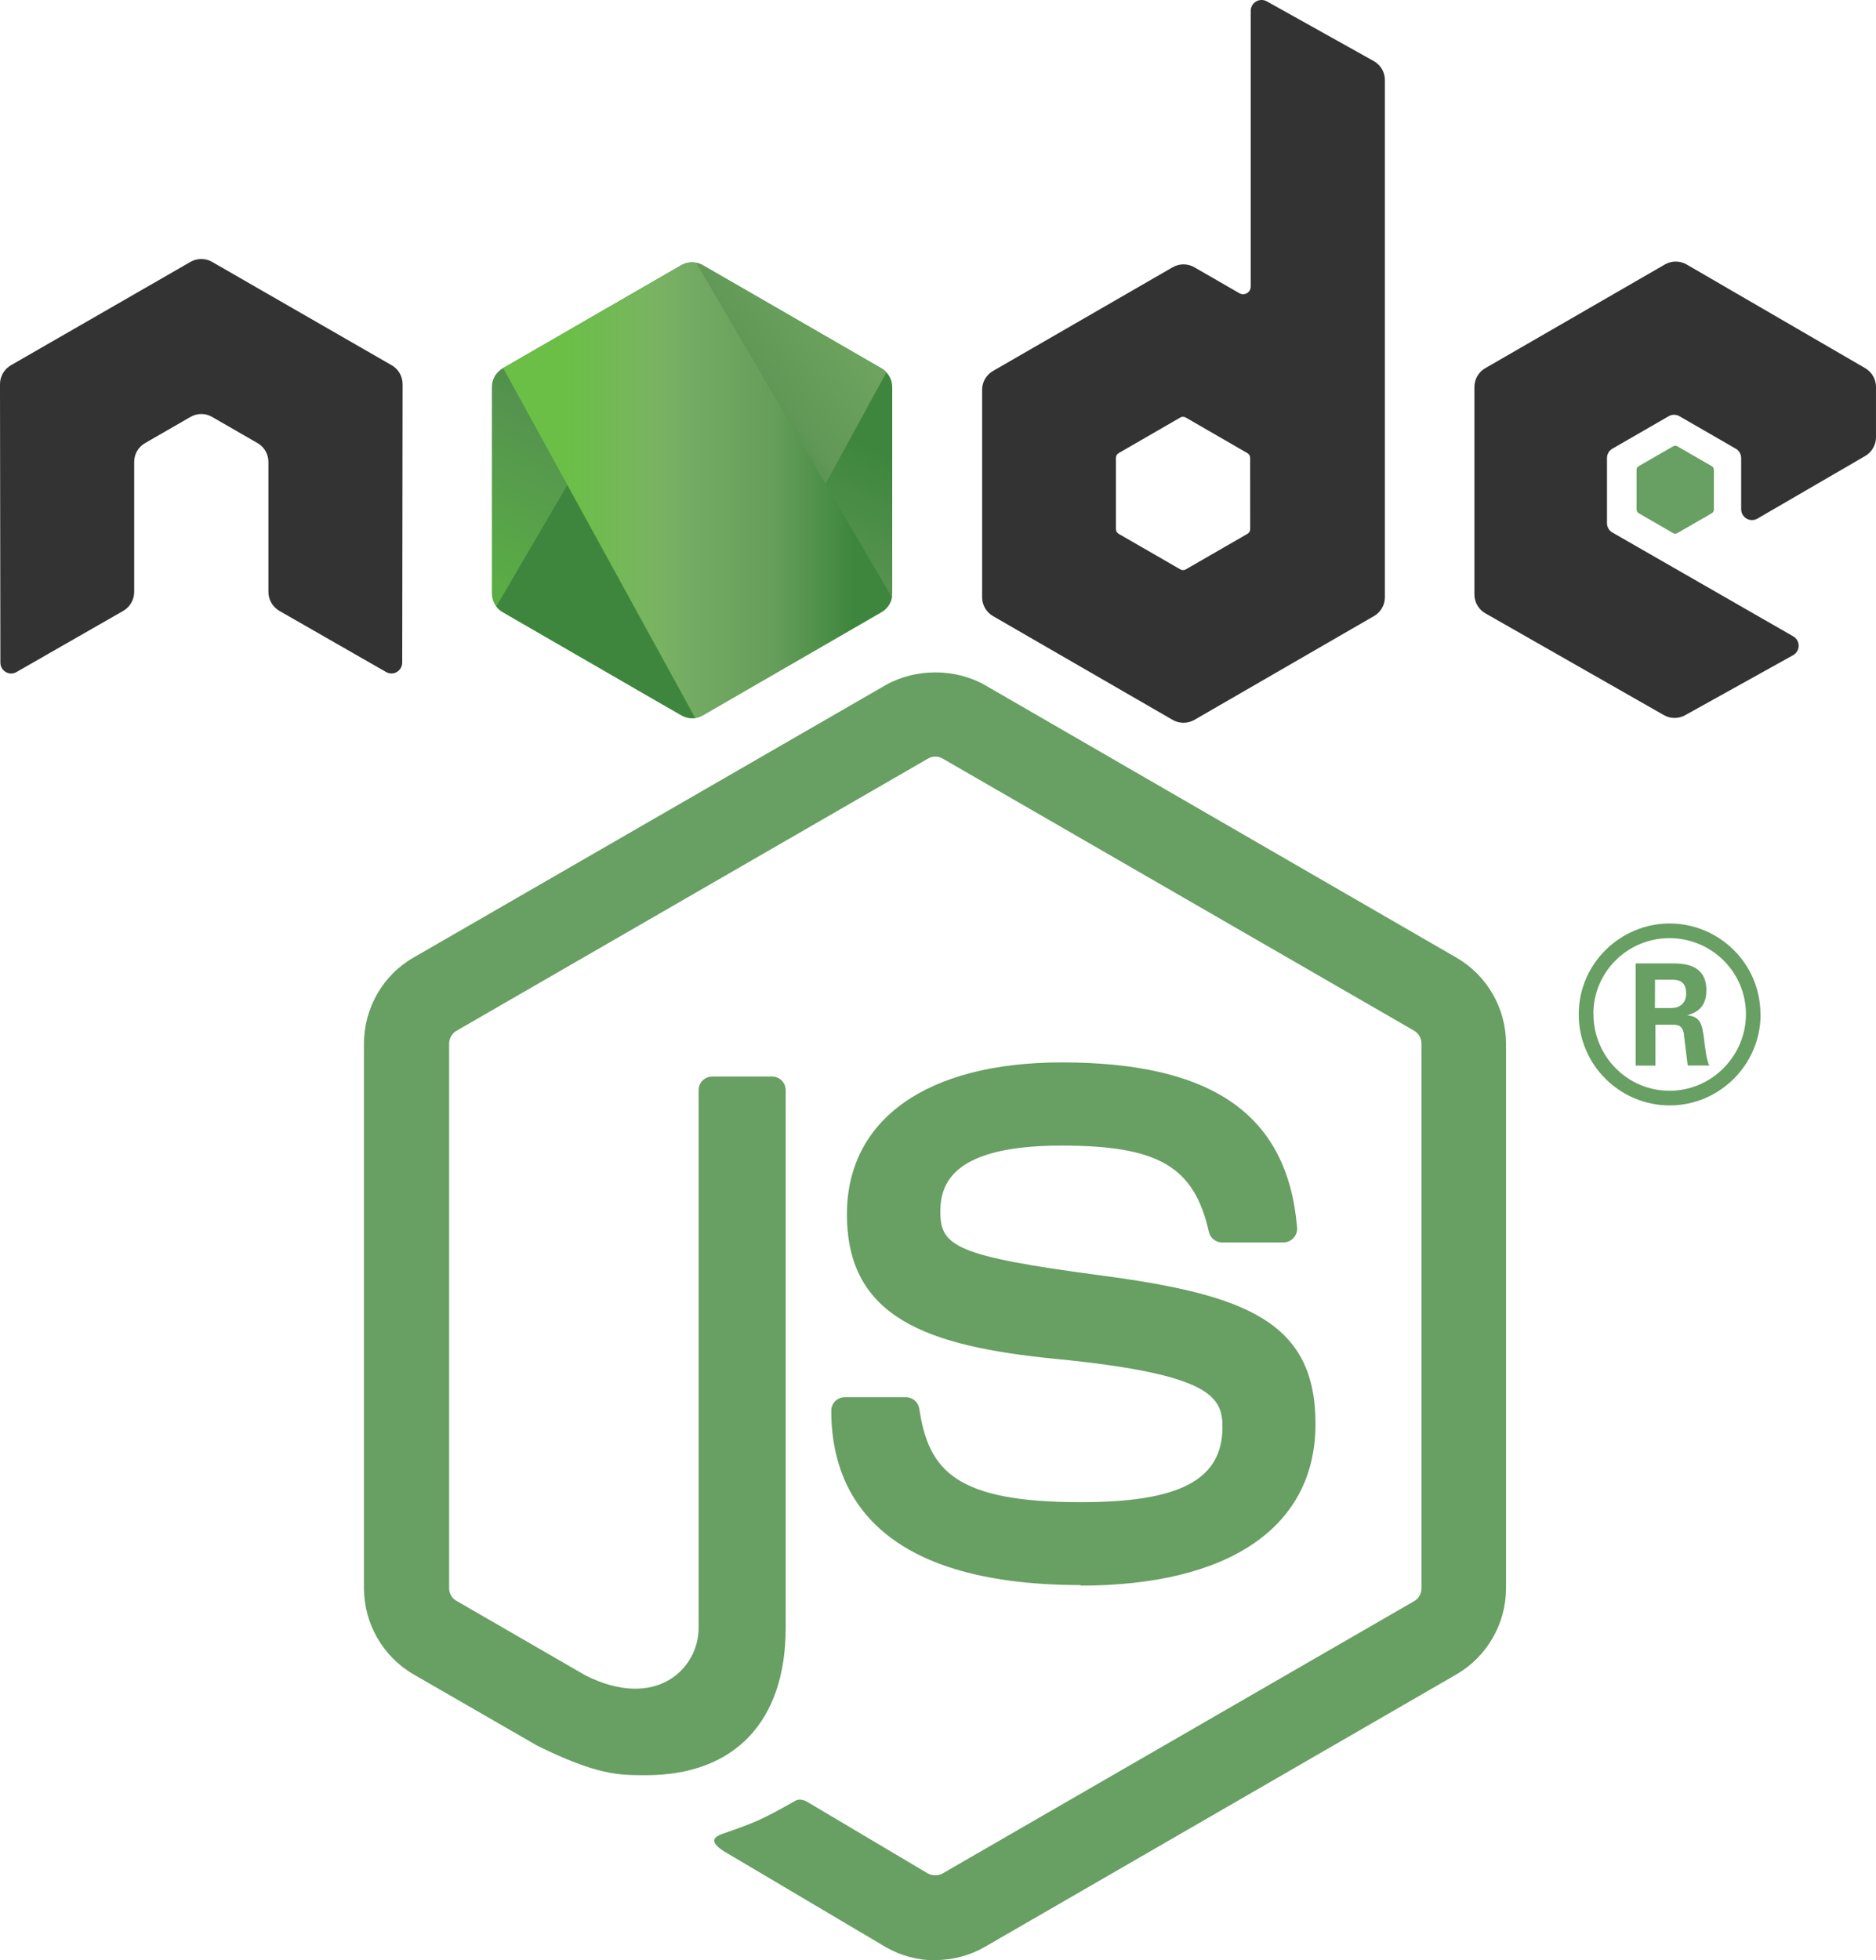 <?xml version="1.0" encoding="UTF-8" standalone="no"?>
<svg
   width="211.815"
   height="221.257"
   version="1.2"
   viewBox="0 0 158.861 165.943"
   id="svg58"
   xmlns="http://www.w3.org/2000/svg"
   xmlns:svg="http://www.w3.org/2000/svg">
  <defs
     id="defs36">
    <clipPath
       id="a">
      <path
         d="m 239.03,226.605 -42.13,24.317 c -1.578,0.91 -2.546,2.59 -2.546,4.406 v 48.668 c 0,1.817 0.968,3.496 2.546,4.406 l 42.133,24.336 c 1.575,0.907 3.517,0.907 5.09,0 l 42.126,-24.336 c 1.57,-0.91 2.54,-2.59 2.54,-4.406 v -48.668 c 0,-1.816 -0.97,-3.496 -2.55,-4.406 l -42.12,-24.317 c -0.79,-0.453 -1.67,-0.68 -2.55,-0.68 -0.88,0 -1.76,0.227 -2.55,0.68"
         id="path2" />
    </clipPath>
    <linearGradient
       id="b"
       x1="-0.348"
       x2="1.251"
       gradientTransform="matrix(-38.065,77.652,-77.652,-38.065,258.723,244.629)"
       gradientUnits="userSpaceOnUse">
      <stop
         offset=".3"
         stop-color="#3E863D"
         id="stop5" />
      <stop
         offset=".5"
         stop-color="#55934F"
         id="stop7" />
      <stop
         offset=".8"
         stop-color="#5AAD45"
         id="stop9" />
    </linearGradient>
    <clipPath
       id="c">
      <path
         d="m 195.398,307.086 c 0.403,0.523 0.907,0.976 1.5,1.316 l 36.14,20.875 6.02,3.46 c 0.9,0.52 1.926,0.74 2.934,0.665 0.336,-0.027 0.672,-0.09 1,-0.183 l 44.434,-81.36 c -0.34,-0.37 -0.738,-0.68 -1.184,-0.94 l -27.586,-15.93 -14.582,-8.39 c -0.414,-0.24 -0.863,-0.41 -1.32,-0.53 z m 0,0"
         id="path12" />
    </clipPath>
    <linearGradient
       id="d"
       x1="-0.456"
       x2="0.582"
       gradientTransform="matrix(106.806,-78.917,78.917,106.806,235.188,285.395)"
       gradientUnits="userSpaceOnUse">
      <stop
         offset=".57"
         stop-color="#3E863D"
         id="stop15" />
      <stop
         offset=".72"
         stop-color="#619857"
         id="stop17" />
      <stop
         offset="1"
         stop-color="#76AC64"
         id="stop19" />
    </linearGradient>
    <clipPath
       id="e">
      <path
         d="m 241.066,225.953 c -0.707,0.07 -1.398,0.29 -2.035,0.652 l -42.01,24.247 45.3,82.51 c 0.63,-0.09 1.25,-0.3 1.81,-0.624 l 42.13,-24.336 c 1.3,-0.754 2.19,-2.03 2.46,-3.476 l -46.18,-78.89 c -0.34,-0.067 -0.68,-0.102 -1.03,-0.102 -0.14,0 -0.28,0.007 -0.42,0.02"
         id="path22" />
    </clipPath>
    <linearGradient
       id="f"
       x1="0.043"
       x2="0.984"
       gradientTransform="matrix(97.417,0,0,97.417,192.862,279.652)"
       gradientUnits="userSpaceOnUse">
      <stop
         offset=".16"
         stop-color="#6BBF47"
         id="stop25" />
      <stop
         offset=".38"
         stop-color="#79B461"
         id="stop27" />
      <stop
         offset=".47"
         stop-color="#75AC64"
         id="stop29" />
      <stop
         offset=".7"
         stop-color="#659E5A"
         id="stop31" />
      <stop
         offset=".9"
         stop-color="#3E863D"
         id="stop33" />
    </linearGradient>
  </defs>
  <path
     fill="#689f63"
     d="m 79.196,165.943 c -1.46,0 -2.91,-0.383 -4.19,-1.12 l -13.337,-7.896 c -1.992,-1.114 -1.02,-1.508 -0.363,-1.735 2.656,-0.93 3.195,-1.14 6.03,-2.75 0.298,-0.17 0.688,-0.11 0.993,0.07 l 10.246,6.08 c 0.37,0.2 0.895,0.2 1.238,0 l 39.95,-23.06 c 0.37,-0.21 0.61,-0.64 0.61,-1.08 v -46.1 c 0,-0.46 -0.24,-0.87 -0.618,-1.1 l -39.934,-23.04 c -0.37,-0.22 -0.86,-0.22 -1.23,0 l -39.926,23.04 c -0.387,0.22 -0.633,0.65 -0.633,1.09 v 46.1 c 0,0.44 0.24,0.86 0.62,1.07 l 10.94,6.32 c 5.94,2.97 9.57,-0.53 9.57,-4.05 v -45.5 c 0,-0.65 0.51,-1.15 1.16,-1.15 h 5.06 c 0.63,0 1.15,0.5 1.15,1.15 v 45.52 c 0,7.92 -4.32,12.47 -11.83,12.47 -2.31,0 -4.13,0 -9.21,-2.5 l -10.48,-6.04 c -2.59,-1.5 -4.19,-4.3 -4.19,-7.29 v -46.1 c 0,-3 1.6,-5.8 4.19,-7.28 l 39.99,-23.07 c 2.53,-1.43 5.89,-1.43 8.4,0 l 39.94,23.08 c 2.58,1.49 4.19,4.28 4.19,7.28 v 46.1 c 0,2.99 -1.61,5.78 -4.19,7.28 l -39.94,23.07 c -1.28,0.74 -2.73,1.12 -4.21,1.12"
     id="path38" />
  <path
     fill="#689f63"
     d="m 91.536,134.177 c -17.48,0 -21.145,-8.024 -21.145,-14.754 0,-0.64 0.516,-1.15 1.157,-1.15 h 5.16 c 0.57,0 1.05,0.415 1.14,0.978 0.78,5.258 3.1,7.91 13.67,7.91 8.42,0 12,-1.902 12,-6.367 0,-2.57 -1.02,-4.48 -14.1,-5.76 -10.94,-1.08 -17.7,-3.49 -17.7,-12.24 0,-8.06 6.8,-12.86 18.19,-12.86 12.79,0 19.13,4.44 19.93,13.98 0.03,0.33 -0.09,0.65 -0.31,0.89 -0.22,0.23 -0.53,0.37 -0.85,0.37 h -5.19 c -0.54,0 -1.01,-0.38 -1.12,-0.9 -1.25,-5.53 -4.27,-7.3 -12.48,-7.3 -9.19,0 -10.26,3.2 -10.26,5.6 0,2.91 1.26,3.76 13.66,5.4 12.28,1.63 18.11,3.93 18.11,12.56 0,8.7 -7.26,13.69 -19.92,13.69 m 48.66,-48.89 h 1.34 c 1.1,0 1.31,-0.77 1.31,-1.22 0,-1.18 -0.81,-1.18 -1.26,-1.18 h -1.38 z m -1.63,-3.78 h 2.97 c 1.02,0 3.02,0 3.02,2.28 0,1.59 -1.02,1.92 -1.63,2.12 1.19,0.08 1.27,0.86 1.43,1.96 0.08,0.69 0.21,1.88 0.45,2.28 h -1.83 c -0.05,-0.4 -0.33,-2.6 -0.33,-2.72 -0.12,-0.49 -0.29,-0.73 -0.9,-0.73 h -1.51 v 3.46 h -1.67 z m -3.57,4.3 c 0,3.58 2.89,6.48 6.44,6.48 3.58,0 6.47,-2.96 6.47,-6.48 0,-3.59 -2.93,-6.44 -6.48,-6.44 -3.5,0 -6.44,2.81 -6.44,6.43 m 14.16,0.03 c 0,4.24 -3.47,7.7 -7.7,7.7 -4.2,0 -7.7,-3.42 -7.7,-7.7 0,-4.36 3.58,-7.7 7.7,-7.7 4.15,0 7.69,3.35 7.69,7.7"
     id="path40" />
  <path
     fill="#333333"
     fill-rule="evenodd"
     d="m 34.092,32.518 c 0,-0.661 -0.348,-1.268 -0.919,-1.596 l -15.211,-8.752 c -0.257,-0.151 -0.544,-0.23 -0.836,-0.241 h -0.157 c -0.292,0.011 -0.579,0.09 -0.84,0.241 l -15.21,8.752 c -0.567,0.33 -0.92,0.937 -0.92,1.598 l 0.033,23.572 c 0,0.327 0.169,0.632 0.456,0.794 0.28,0.172 0.632,0.172 0.912,0 l 9.043,-5.178 c 0.571,-0.34 0.919,-0.94 0.919,-1.594 v -11.012 c 0,-0.657 0.348,-1.264 0.918,-1.591 l 3.85,-2.217 c 0.286,-0.165 0.6,-0.247 0.919,-0.247 0.315,0 0.636,0.081 0.914,0.247 l 3.848,2.216 c 0.57,0.327 0.919,0.934 0.919,1.591 v 11.012 c 0,0.654 0.353,1.257 0.921,1.594 l 9.037,5.175 c 0.284,0.169 0.637,0.169 0.919,0 0.279,-0.162 0.455,-0.467 0.455,-0.794 z m 71.775,12.273 c 0,0.164 -0.087,0.316 -0.23,0.397 l -5.224,3.012 c -0.142,0.082 -0.317,0.082 -0.459,0 l -5.225,-3.012 c -0.144,-0.082 -0.23,-0.233 -0.23,-0.397 v -6.032 c 0,-0.164 0.086,-0.316 0.226,-0.399 l 5.222,-3.017 c 0.144,-0.083 0.32,-0.083 0.463,0 l 5.225,3.017 c 0.144,0.083 0.23,0.234 0.23,0.399 z m 1.411,-44.675 c -0.285,-0.159 -0.632,-0.154 -0.914,0.01 -0.28,0.165 -0.453,0.467 -0.453,0.794 v 23.342 c 0,0.23 -0.122,0.442 -0.321,0.557 -0.198,0.115 -0.444,0.115 -0.643,0 l -3.81,-2.195 c -0.567,-0.328 -1.266,-0.328 -1.836,0 l -15.216,8.781 c -0.568,0.327 -0.919,0.934 -0.919,1.587 v 17.568 c 0,0.657 0.351,1.26 0.919,1.591 l 15.216,8.788 c 0.568,0.327 1.268,0.327 1.838,0 l 15.216,-8.791 c 0.567,-0.33 0.919,-0.934 0.919,-1.591 v -43.783 c 0,-0.667 -0.363,-1.28 -0.944,-1.605 z m 50.669,38.484 c 0.565,-0.328 0.913,-0.934 0.913,-1.588 v -4.258 c 0,-0.655 -0.348,-1.259 -0.915,-1.589 l -15.119,-8.777 c -0.571,-0.33 -1.271,-0.33 -1.842,0 l -15.212,8.78 c -0.571,0.33 -0.919,0.934 -0.919,1.591 v 17.561 c 0,0.661 0.356,1.271 0.927,1.598 l 15.115,8.615 c 0.557,0.32 1.239,0.323 1.803,0.011 l 9.143,-5.081 c 0.287,-0.162 0.47,-0.467 0.47,-0.797 0,-0.33 -0.176,-0.639 -0.463,-0.801 l -15.305,-8.784 c -0.287,-0.162 -0.463,-0.467 -0.463,-0.794 v -5.509 c 0,-0.329 0.172,-0.632 0.46,-0.796 l 4.762,-2.747 c 0.284,-0.165 0.632,-0.165 0.916,0 l 4.765,2.747 c 0.284,0.162 0.46,0.467 0.46,0.794 v 4.331 c 0,0.327 0.176,0.632 0.46,0.797 0.284,0.162 0.636,0.162 0.919,-0.004 z m 0,0"
     id="path42"
     style="stroke-width:0.359" />
  <path
     fill="#689f63"
     fill-rule="evenodd"
     d="m 141.684,37.779 c 0.108,-0.064 0.243,-0.064 0.352,0 l 2.92,1.684 c 0.109,0.063 0.176,0.18 0.176,0.305 v 3.372 c 0,0.126 -0.067,0.242 -0.176,0.305 l -2.92,1.684 c -0.109,0.064 -0.244,0.064 -0.352,0 l -2.918,-1.684 c -0.111,-0.063 -0.18,-0.18 -0.18,-0.305 v -3.372 c 0,-0.126 0.065,-0.242 0.176,-0.305 z m 0,0"
     id="path44"
     style="stroke-width:0.359" />
  <g
     clip-path="url(#a)"
     transform="matrix(0.359,0,0,0.359,-28.121,-58.901)"
     id="g48">
    <path
       fill="url(#b)"
       d="m 331.363,246.793 -118.715,-58.19 -60.87,124.174 118.712,58.193 z m 0,0"
       id="path46"
       style="fill:url(#b)" />
  </g>
  <g
     clip-path="url(#c)"
     transform="matrix(0.359,0,0,0.359,-28.121,-58.901)"
     id="g52">
    <path
       fill="url(#d)"
       d="m 144.07,264.004 83.825,113.453 110.86,-81.906 -83.83,-113.45 z m 0,0"
       id="path50"
       style="fill:url(#d)" />
  </g>
  <g
     clip-path="url(#e)"
     transform="matrix(0.359,0,0,0.359,-28.121,-58.901)"
     id="g56">
    <path
       fill="url(#f)"
       d="m 197.02,225.934 v 107.43 h 91.683 v -107.43 z m 0,0"
       id="path54"
       style="fill:url(#f)" />
  </g>
</svg>
